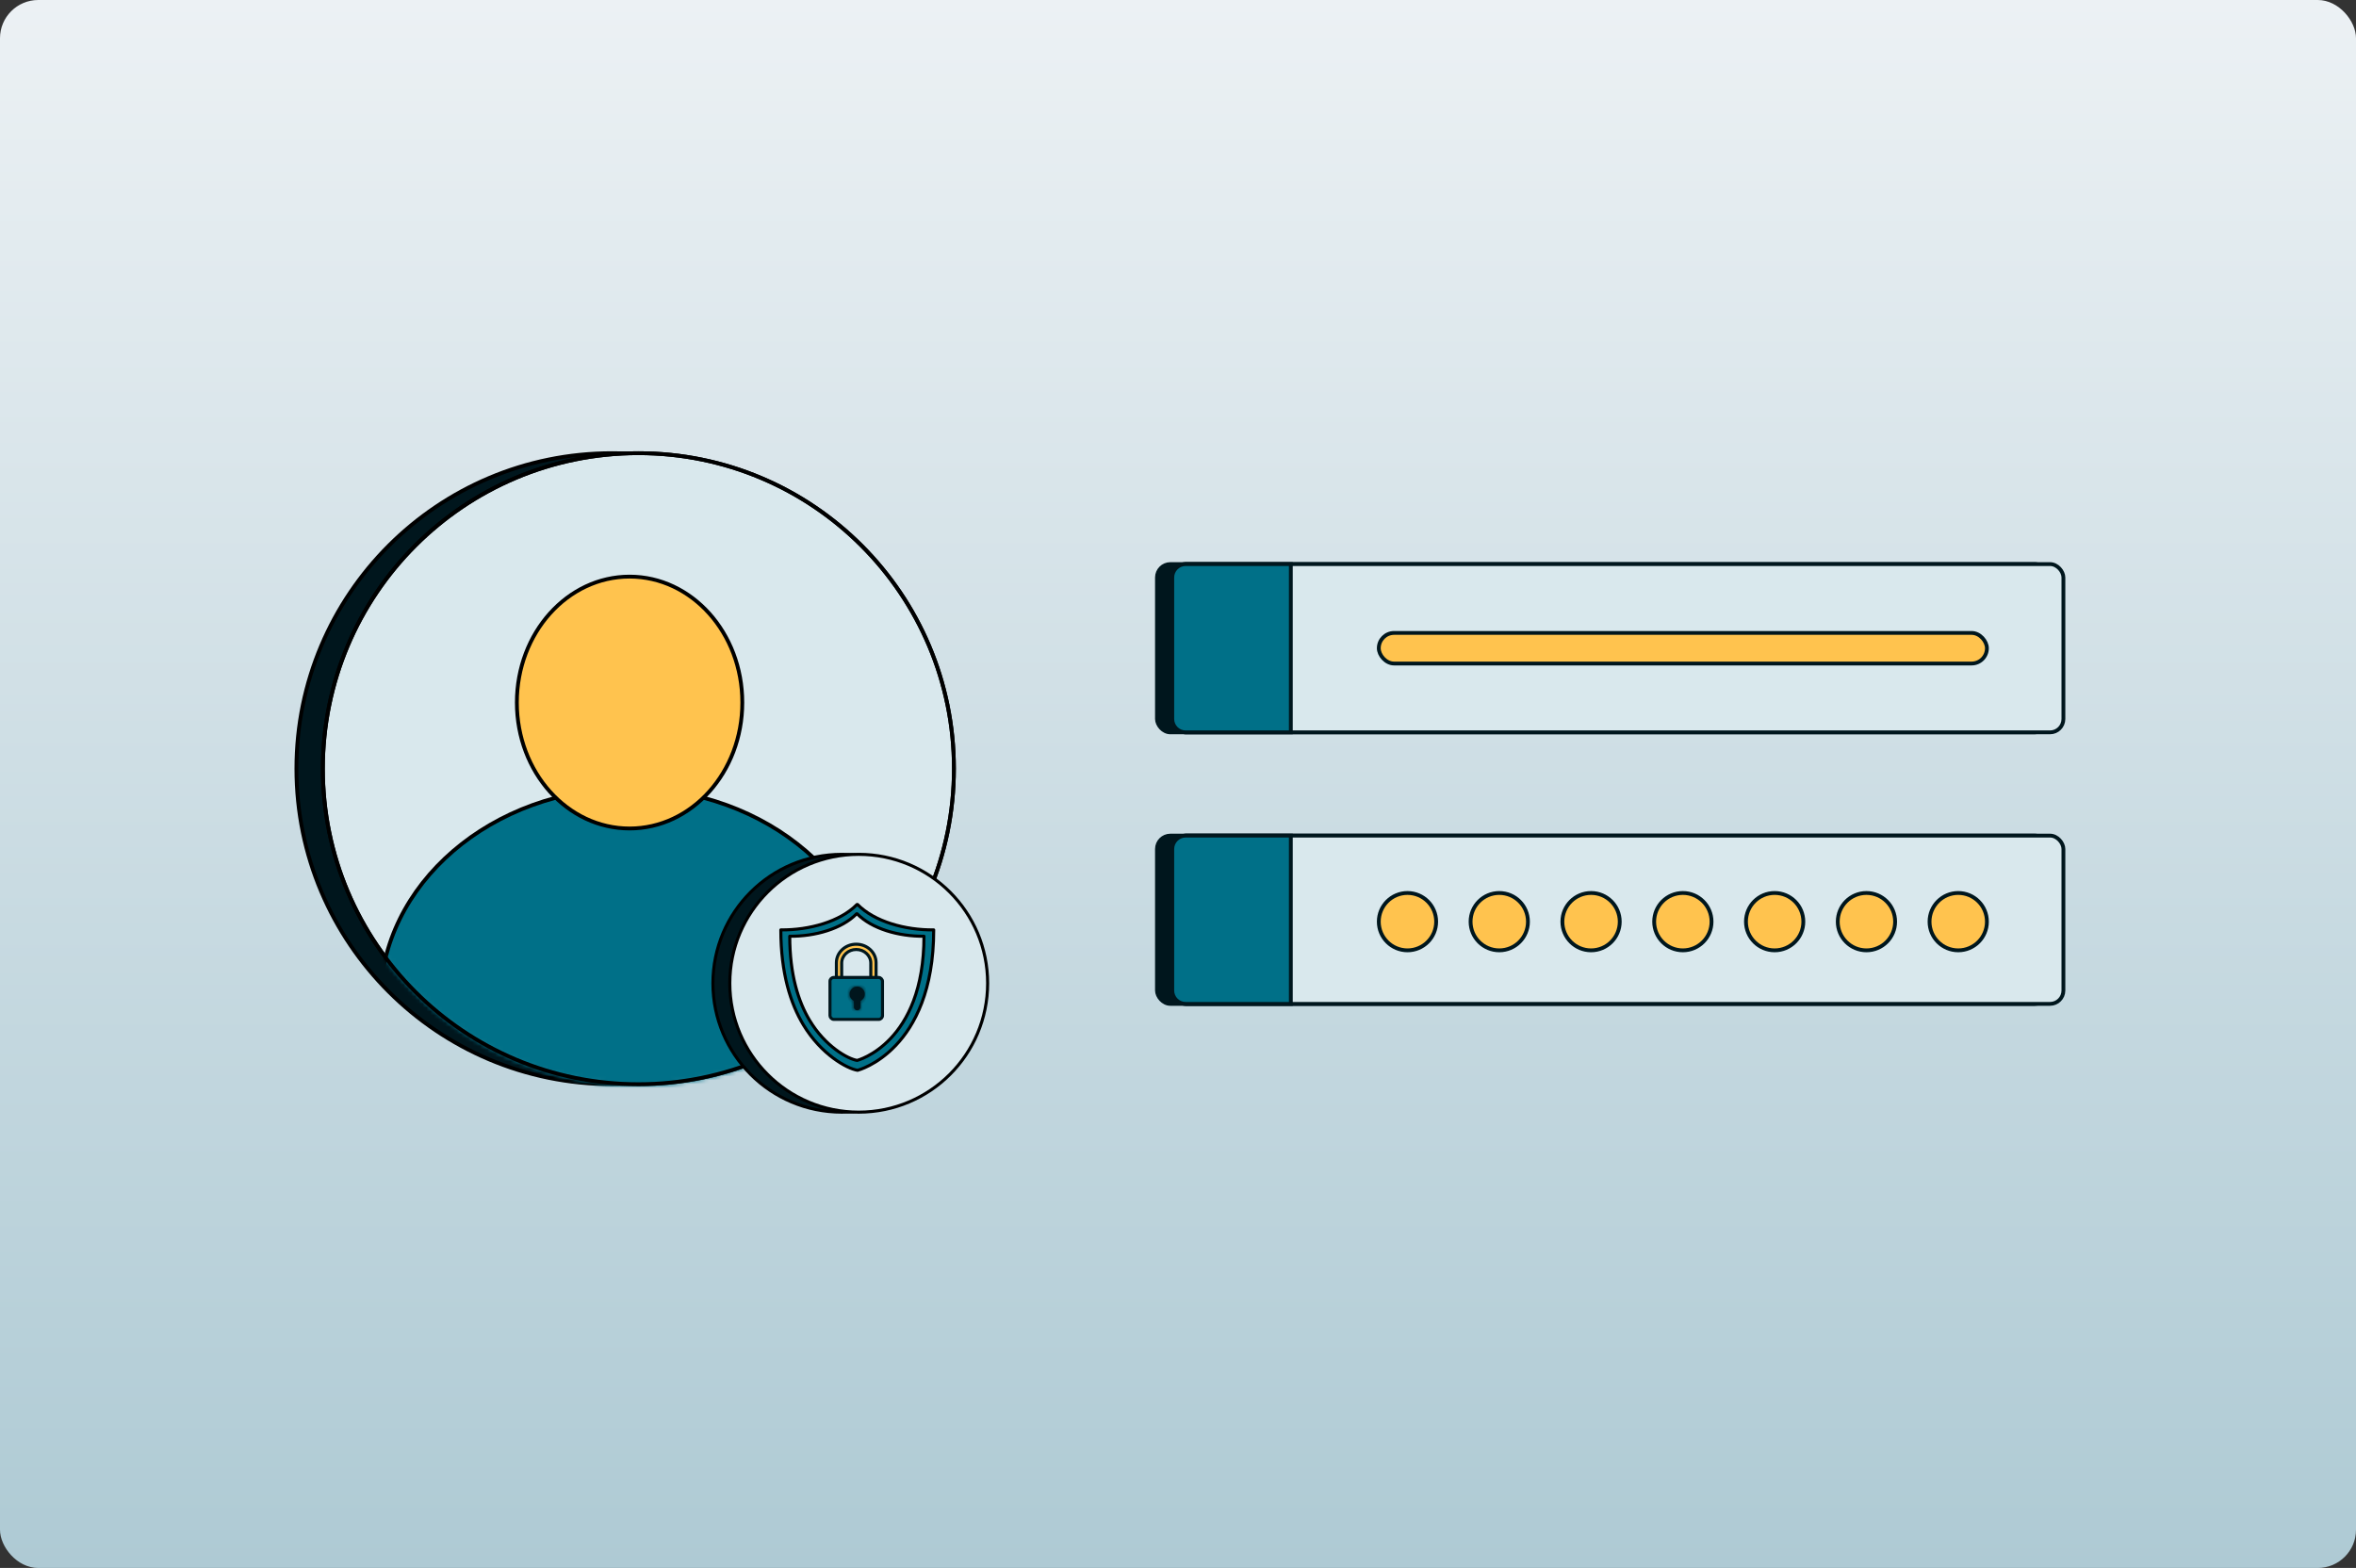 <svg width="616" height="410" viewBox="0 0 616 410" fill="none" xmlns="http://www.w3.org/2000/svg">
<rect x="0" y="0" width="616" height="410" fill="#333333" stroke="none"/>
<rect width="616" height="410" rx="10" fill="url(#paint0_linear_243_4289)"/>
<circle cx="160" cy="201" r="82.5" fill="#00161D" stroke="black"/>
<circle cx="166.917" cy="201" r="82.5" fill="#D9E8ED" stroke="black"/>
<mask id="mask0_243_4289" style="mask-type:alpha" maskUnits="userSpaceOnUse" x="83" y="118" width="167" height="166">
<circle cx="166.917" cy="201" r="82.5" fill="#D9E8ED" stroke="black"/>
</mask>
<g mask="url(#mask0_243_4289)">
<path d="M229.82 262.097C229.82 292.949 200.699 318.084 164.612 318.084C128.524 318.084 99.403 292.949 99.403 262.097C99.403 231.245 128.524 206.111 164.612 206.111C200.699 206.111 229.82 231.245 229.82 262.097Z" fill="#007088" stroke="black"/>
<path d="M194.083 183.708C194.083 201.948 180.838 216.638 164.611 216.638C148.384 216.638 135.139 201.948 135.139 183.708C135.139 165.468 148.384 150.777 164.611 150.777C180.838 150.777 194.083 165.468 194.083 183.708Z" fill="#FFC34E" stroke="black"/>
</g>
<circle cx="166.917" cy="201" r="82.5" stroke="black"/>
<path d="M253.812 257.106C253.812 275.722 238.722 290.812 220.106 290.812C201.491 290.812 186.4 275.722 186.4 257.106C186.4 238.491 201.491 223.4 220.106 223.4C238.722 223.4 253.812 238.491 253.812 257.106Z" fill="#00161D" stroke="black" stroke-width="0.8"/>
<path d="M258.228 257.106C258.228 275.722 243.138 290.812 224.522 290.812C205.907 290.812 190.816 275.722 190.816 257.106C190.816 238.491 205.907 223.4 224.522 223.4C243.138 223.4 258.228 238.491 258.228 257.106Z" fill="#D9E8ED" stroke="black" stroke-width="0.8"/>
<path d="M244.125 243.154C244.125 274.819 224.224 279.87 224.224 279.87C221.459 279.44 214.721 275.742 210.043 267.973C206.743 262.493 204.155 254.564 204.155 243.154C211.627 243.234 219.659 240.981 224.056 236.519H224.224C228.621 240.981 236.646 243.234 244.125 243.154Z" fill="#007088" stroke="black" stroke-width="0.8" stroke-linecap="round" stroke-linejoin="round"/>
<path d="M241.584 244.813C241.584 272.816 224.109 277.283 224.109 277.283C221.681 276.902 215.764 273.632 211.656 266.762C208.759 261.916 206.486 254.904 206.486 244.813C213.048 244.884 220.1 242.892 223.962 238.945H224.109C227.97 242.892 235.016 244.884 241.584 244.813Z" fill="#D9E8ED" stroke="black" stroke-width="0.8" stroke-linecap="round" stroke-linejoin="round"/>
<path d="M223.871 246.895C221.005 246.895 218.683 249.063 218.683 251.737V257.271H220.066V251.829C220.066 249.868 221.77 248.278 223.871 248.278C225.972 248.278 227.676 249.868 227.676 251.829V257.271H229.059V251.737C229.059 249.063 226.736 246.895 223.871 246.895Z" fill="#FFC34E" stroke="#00161D" stroke-width="0.8"/>
<rect x="217.007" y="255.595" width="13.727" height="10.96" rx="0.984" fill="#007088" stroke="#00161D" stroke-width="0.8"/>
<mask id="path-14-inside-1_243_4289" fill="white">
<path fill-rule="evenodd" clip-rule="evenodd" d="M224.971 261.734C225.641 261.417 226.104 260.734 226.104 259.944C226.104 258.85 225.217 257.963 224.123 257.963C223.029 257.963 222.142 258.85 222.142 259.944C222.142 260.734 222.604 261.416 223.273 261.734V263.34C223.273 263.809 223.653 264.189 224.122 264.189C224.591 264.189 224.971 263.809 224.971 263.34V261.734Z"/>
</mask>
<path fill-rule="evenodd" clip-rule="evenodd" d="M224.971 261.734C225.641 261.417 226.104 260.734 226.104 259.944C226.104 258.85 225.217 257.963 224.123 257.963C223.029 257.963 222.142 258.85 222.142 259.944C222.142 260.734 222.604 261.416 223.273 261.734V263.34C223.273 263.809 223.653 264.189 224.122 264.189C224.591 264.189 224.971 263.809 224.971 263.34V261.734Z" fill="#00161D"/>
<path d="M224.971 261.734L224.628 261.012L224.171 261.229V261.734H224.971ZM223.273 261.734H224.073V261.228L223.617 261.011L223.273 261.734ZM225.304 259.944C225.304 260.414 225.029 260.821 224.628 261.012L225.314 262.457C226.252 262.012 226.904 261.055 226.904 259.944H225.304ZM224.123 258.763C224.775 258.763 225.304 259.292 225.304 259.944H226.904C226.904 258.408 225.658 257.163 224.123 257.163V258.763ZM222.942 259.944C222.942 259.292 223.47 258.763 224.123 258.763V257.163C222.587 257.163 221.342 258.408 221.342 259.944H222.942ZM223.617 261.011C223.216 260.821 222.942 260.414 222.942 259.944H221.342C221.342 261.054 221.992 262.011 222.929 262.456L223.617 261.011ZM224.073 263.34V261.734H222.473V263.34H224.073ZM224.122 263.389C224.095 263.389 224.073 263.367 224.073 263.34H222.473C222.473 264.251 223.211 264.989 224.122 264.989V263.389ZM224.171 263.34C224.171 263.367 224.149 263.389 224.122 263.389V264.989C225.033 264.989 225.771 264.251 225.771 263.34H224.171ZM224.171 261.734V263.34H225.771V261.734H224.171Z" fill="#00161D" mask="url(#path-14-inside-1_243_4289)"/>
<rect x="302.5" y="218.5" width="233" height="44" rx="3.5" fill="#00161D" stroke="#00161D"/>
<rect x="306.5" y="218.5" width="233" height="44" rx="3.5" fill="#D9E8ED" stroke="#00161D"/>
<path d="M306.5 222C306.5 220.067 308.067 218.5 310 218.5H337.5V262.5H310C308.067 262.5 306.5 260.933 306.5 259V222Z" fill="#007088" stroke="#00161D"/>
<circle cx="368" cy="241" r="7.5" fill="#FFC34E" stroke="#00161D"/>
<circle cx="392" cy="241" r="7.5" fill="#FFC34E" stroke="#00161D"/>
<circle cx="416" cy="241" r="7.5" fill="#FFC34E" stroke="#00161D"/>
<circle cx="440" cy="241" r="7.5" fill="#FFC34E" stroke="#00161D"/>
<circle cx="464" cy="241" r="7.5" fill="#FFC34E" stroke="#00161D"/>
<circle cx="488" cy="241" r="7.5" fill="#FFC34E" stroke="#00161D"/>
<circle cx="512" cy="241" r="7.5" fill="#FFC34E" stroke="#00161D"/>
<rect x="302.5" y="147.5" width="233" height="44" rx="3.5" fill="#00161D" stroke="#00161D"/>
<rect x="306.5" y="147.5" width="233" height="44" rx="3.5" fill="#D9E8ED" stroke="#00161D"/>
<path d="M306.5 151C306.5 149.067 308.067 147.5 310 147.5H337.5V191.5H310C308.067 191.5 306.5 189.933 306.5 188V151Z" fill="#007088" stroke="#00161D"/>
<rect x="360.5" y="165.5" width="159" height="8" rx="4" fill="#FFC34E" stroke="#00161D"/>
<defs>
<linearGradient id="paint0_linear_243_4289" x1="308" y1="0" x2="308" y2="410" gradientUnits="userSpaceOnUse">
<stop stop-color="#ECF1F4"/>
<stop offset="1" stop-color="#AECAD4"/>
</linearGradient>
</defs>
</svg>
